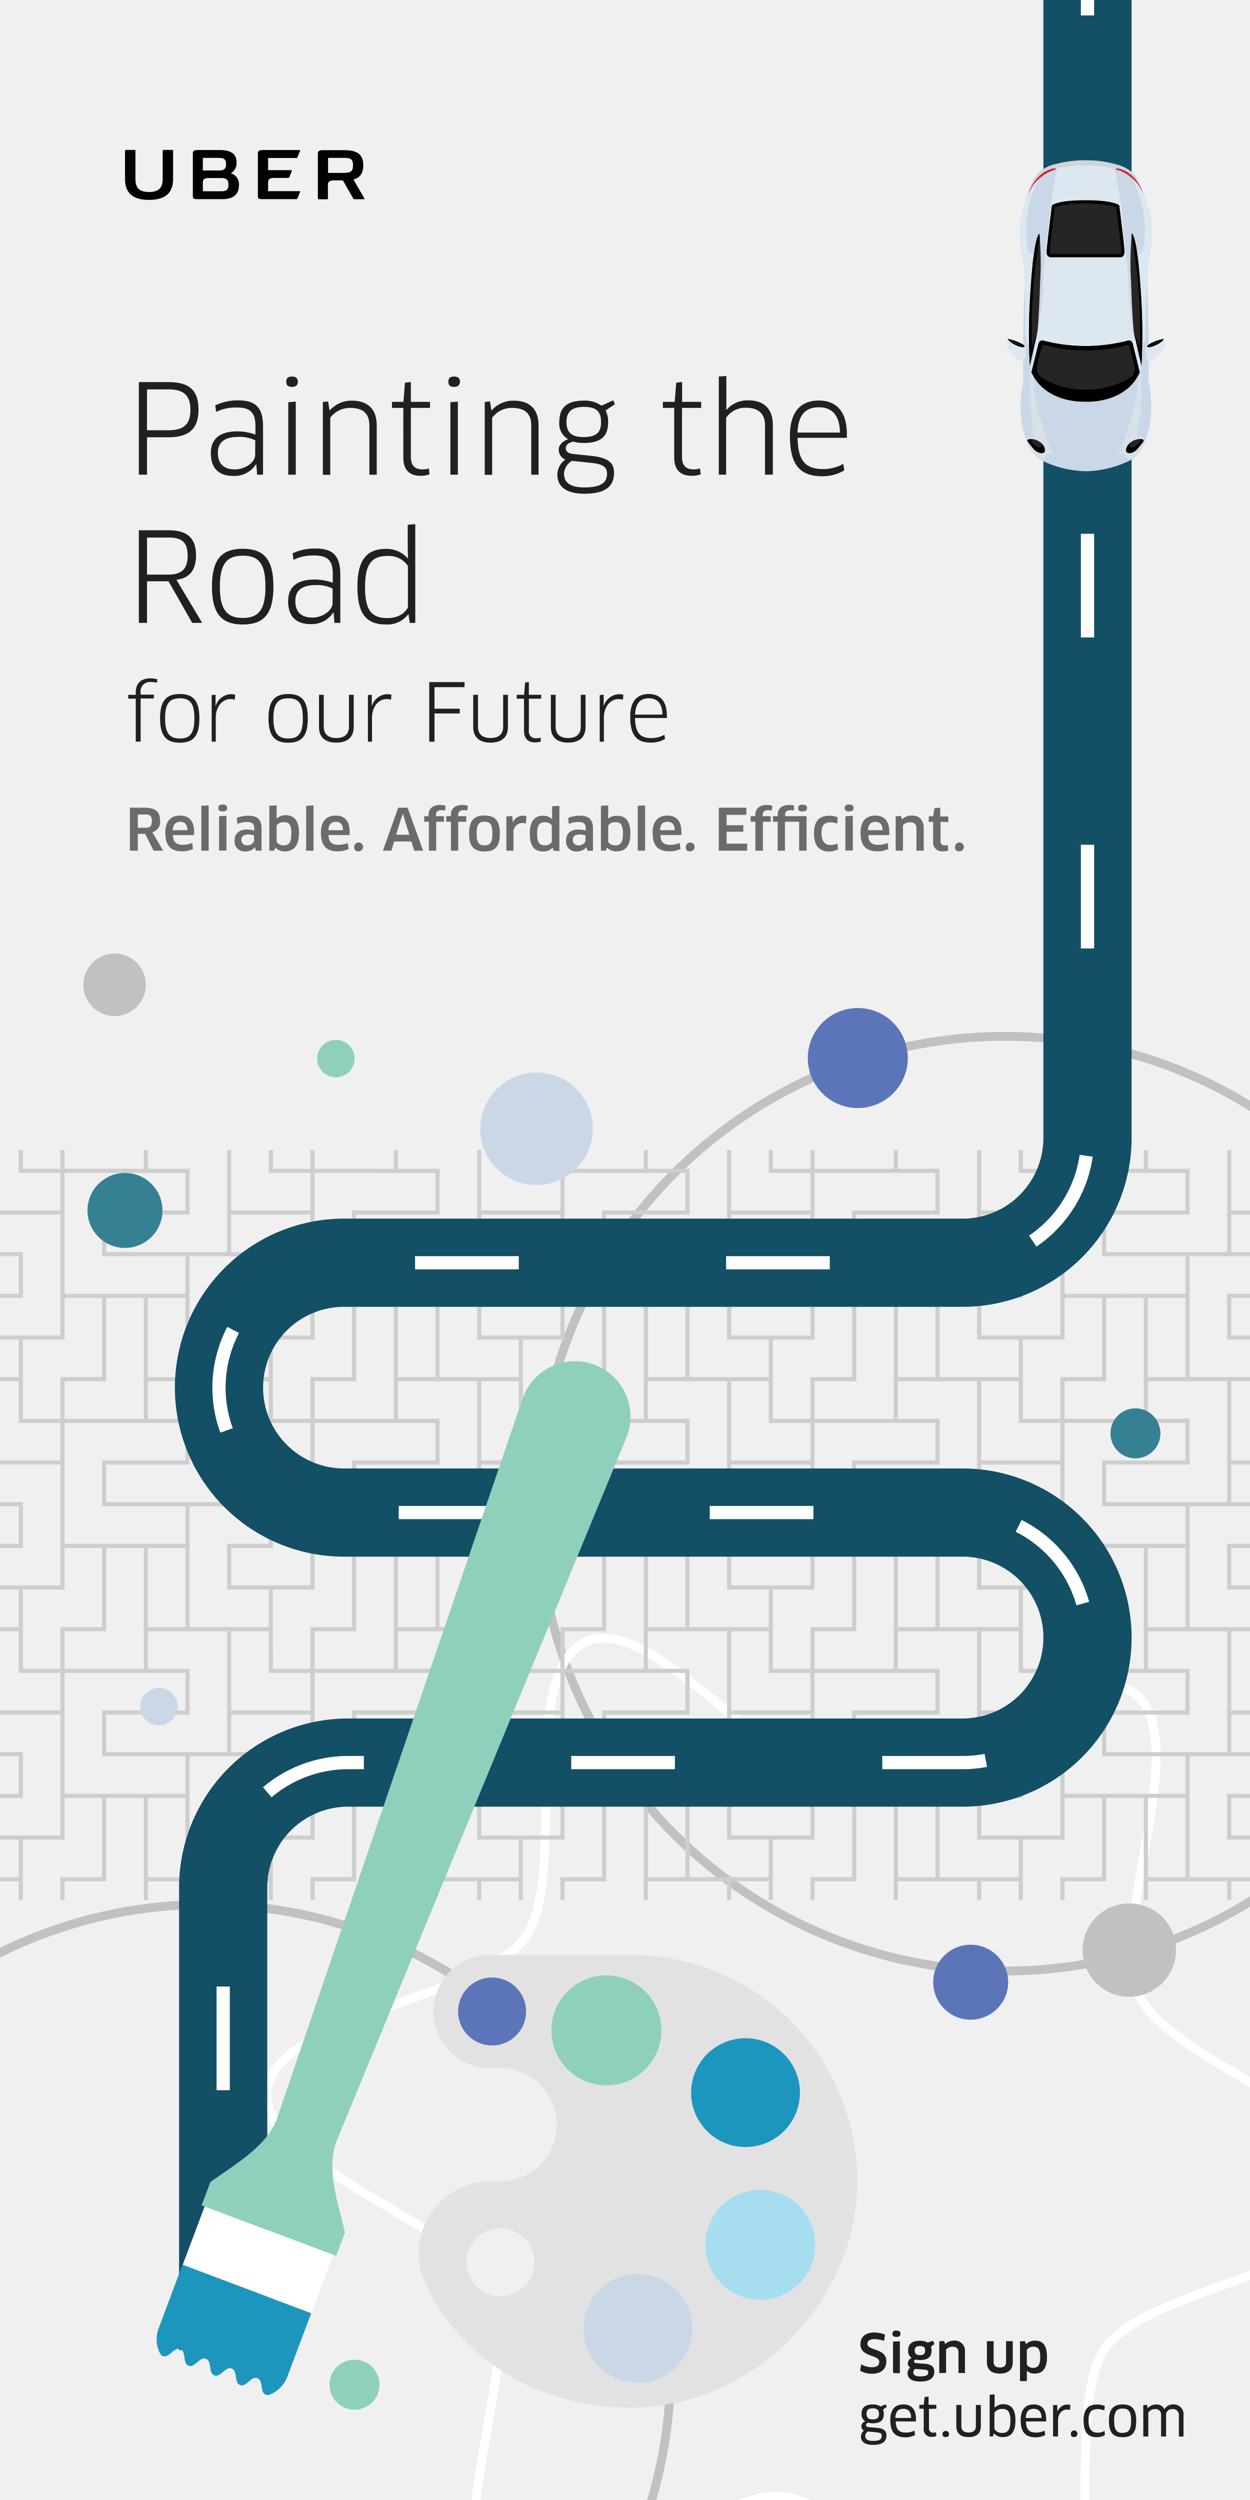 <?xml version="1.0" encoding="utf-8"?>
<svg xmlns="http://www.w3.org/2000/svg" viewBox="0 0 283.46 566.93">
  <rect x="0" y="0" width="283.46" height="566.93" fill="#333333" stroke="none"/>
  <defs>
    <style>.cls-19,.cls-4{fill:none}.cls-3{fill:#f1f0f0}.cls-4{stroke:#c1c1c1}.cls-19,.cls-4{stroke-miterlimit:10}.cls-4{stroke-width:2px}.cls-19{stroke:#fff}.cls-6{fill:#cfcece}.cls-7{fill:#c1c1c1}.cls-8{fill:#5c75b9}.cls-9{fill:#358193}.cls-10{fill:#cad7e6}.cls-11{fill:#8ed0bc}.cls-12{fill:#e2e2e2}.cls-14{fill:#1d96be}.cls-15{fill:#231f20}.cls-17{fill:#020202}.cls-19{stroke-width:3px}.cls-23{fill:#d8e1ea}.cls-24{fill:#dce7ef}.cls-25{fill:#010101}.cls-26{fill:#252525}.cls-27{fill:#f6f7f8}</style>
    <clipPath id="clip-path">
      <path d="M-8.51-8.5h300.47v583.94H-8.51z" fill="none"/>
    </clipPath>
  </defs>
  <g clip-path="url(#clip-path)" data-name="Design 1" id="Design_1">
    <path class="cls-3" d="M-8.51-8.5h300.47v583.94H-8.51z"/>
    <ellipse class="cls-4" cx="46.77" cy="537.16" rx="105.3" ry="105.3"/>
    <circle class="cls-4" cx="227.84" cy="340.99" r="105.98"/>
    <path d="M132.73 372.37c15.51-7.13 42.65 31.65 59.64 33.23s50.82-31.53 64.75-21.67-6.09 52.76 1 68.27 52.72 28.24 51.14 45.24-48.73 21.1-58.6 35 1.9 59.77-13.61 66.9-42.64-31.65-59.64-33.23-50.81 31.53-64.74 21.67 6.09-52.76-1-68.27S59 491.3 60.53 474.3s48.73-21.1 58.6-35-1.9-59.8 13.6-66.93z" fill="none" stroke="#fff" stroke-miterlimit="10" stroke-width="2"/>
    <path class="cls-6" d="M28.34 398.27h-5.19v-10.4h5.19v.95h-4.25v8.5h4.25v.95zm-14.17 8.5h14.17v.94H14.17zm-18.9-18.9h18.9v.94h-18.9zm8.98 28.82h.94v14.17h-.94z"/>
    <path class="cls-6" d="M14.64 417.17H-5.2v-10.4h9.45v-8.5h-32.6v-.95H5.2v10.4h-9.45v8.5H13.7v-42.05h.94v43zm0 13.7h-.94v-5.2h9.45v-18.43h.94v19.37h-9.45v4.26zm-9.92-4.26H-24.1v-19.37h.95v18.43H4.72v.94z"/>
    <path class="cls-6" d="M28.34 379.37H4.25v-5.2h.95v4.26h23.14v.94zm23.15 46.77h.94v4.72h-.94zm33.55-27.87h-5.2v-10.4h5.2v.95h-4.26v8.5h4.26v.95zm-14.18 8.5h14.17v.94H70.86zm-18.89-18.9h18.9v.94h-18.9zm-9.93 9.93h.94v28.35h-.94zm18.9 18.89h.94v14.17h-.94z"/>
    <path class="cls-6" d="M71.34 417.17H51.49v-10.4h9.45v-8.5h-32.6v-.95h33.55v10.4h-9.45v8.5h17.95v-42.05h.95v43z"/>
    <path class="cls-6" d="M51.49 374.17h.94v23.62h-.94zm-18.89 0h.94v4.72h-.94zm0 51.97h.94v4.72h-.94zm-4.26-19.37h14.17v.94H28.34z"/>
    <path class="cls-6" d="M42.99 388.82H28.34v-.95h13.71v-8.5H28.34v-.94h14.65v10.39zm28.35 42.05h-.95v-5.2h9.45v-18.43h.94v19.37h-9.44v4.26zm-9.93-4.26H32.6v-19.37h.94v18.43h27.87v.94zm23.63-47.24h-24.1v-5.2h.95v4.26h23.15v.94zm23.15 46.77h.94v4.72h-.94zm33.54-27.87h-5.2v-10.4h5.2v.95h-4.25v8.5h4.25v.95zm-14.17 8.5h14.17v.94h-14.17zm-18.9-18.9h18.9v.94h-18.9zm-9.92 9.93h.94v28.35h-.94zm18.9 18.89h.94v14.17h-.94z"/>
    <path class="cls-6" d="M128.03 417.17h-19.84v-10.4h9.45v-8.5h-32.6v-.95h33.54v10.4h-9.45v8.5h17.95v-42.05h.95v43z"/>
    <path class="cls-6" d="M108.19 374.17h.94v23.62h-.94zm-18.9 0h.94v4.72h-.94zm0 51.97h.94v4.72h-.94zm-4.25-19.37h14.17v.94H85.04z"/>
    <path class="cls-6" d="M99.68 388.82H85.04v-.95h13.7v-8.5h-13.7v-.94h14.64v10.39zm28.35 42.05h-.95v-5.2h9.45v-18.43h.95v19.37h-9.45v4.26zm-9.92-4.26H89.29v-19.37h.94v18.43h27.88v.94zm23.62-47.24h-24.09v-5.2h.94v4.26h23.15v.94zm23.15 46.77h.94v4.72h-.94zm33.54-27.87h-5.19v-10.4h5.19v.95h-4.25v8.5h4.25v.95zm-14.17 8.5h14.17v.94h-14.17zm-18.9-18.9h18.9v.94h-18.9zm-9.92 9.93h.94v28.35h-.94zm18.9 18.89h.94v14.17h-.94z"/>
    <path class="cls-6" d="M184.72 417.17h-19.84v-10.4h9.45v-8.5h-32.6v-.95h33.54v10.4h-9.45v8.5h17.96v-42.05h.94v43z"/>
    <path class="cls-6" d="M164.88 374.17h.94v23.62h-.94zm-18.9 0h.94v4.72h-.94zm0 51.97h.94v4.72h-.94zm-4.25-19.37h14.17v.94h-14.17z"/>
    <path class="cls-6" d="M156.38 388.82h-14.65v-.95h13.7v-8.5h-13.7v-.94h14.65v10.39zm28.34 42.05h-.94v-5.2h9.45v-18.43h.94v19.37h-9.45v4.26zm-9.92-4.26h-28.82v-19.37h.95v18.43h27.87v.94zm23.62-47.24h-24.09v-5.2h.94v4.26h23.15v.94zm23.15 46.77h.94v4.72h-.94zm33.55-27.87h-5.2v-10.4h5.2v.95h-4.26v8.5h4.26v.95zm-14.18 8.5h14.17v.94h-14.17zm-18.9-18.9h18.9v.94h-18.9zm-9.92 9.93h.94v28.35h-.94zm18.9 18.89h.94v14.17h-.94z"/>
    <path class="cls-6" d="M241.41 417.17h-19.84v-10.4h9.45v-8.5h-32.6v-.95h33.55v10.4h-9.45v8.5h17.95v-42.05h.94v43z"/>
    <path class="cls-6" d="M221.57 374.17h.94v23.62h-.94zm-18.9 0h.94v4.72h-.94zm0 51.97h.94v4.72h-.94zm-4.25-19.37h14.17v.94h-14.17z"/>
    <path class="cls-6" d="M213.07 388.82h-14.65v-.95h13.7v-8.5h-13.7v-.94h14.65v10.39zm28.34 42.05h-.94v-5.2h9.45v-18.43h.94v19.37h-9.45v4.26zm-9.92-4.26h-28.81v-19.37h.94v18.43h27.87v.94zm23.63-47.24h-24.1v-5.2h.95v4.26h23.15v.94zm23.15 46.77h.94v4.72h-.94zm.47-38.27h18.9v.94h-18.9zm-9.92 9.93h.94v28.35h-.94z"/>
    <path class="cls-6" d="M298.11 417.17h-19.85v-10.4h9.45v-8.5h-32.59v-.95h33.54v10.4h-9.45v8.5h17.95v-42.05h.95v43z"/>
    <path class="cls-6" d="M278.27 374.17h.94v23.62h-.94zm-18.9 0h.94v4.72h-.94zm0 51.97h.94v4.72h-.94zm-4.25-19.37h14.17v.94h-14.17z"/>
    <path class="cls-6" d="M269.76 388.82h-14.64v-.95h13.7v-8.5h-13.7v-.94h14.64v10.39zm18.43 37.79h-28.82v-19.37h.94v18.43h27.88v.94zM28.34 341.58h-5.19v-10.4h5.19v.95h-4.25v8.5h4.25v.95zm-14.17 8.5h14.17v.94H14.17zm-18.9-18.9h18.9v.94h-18.9zM4.25 360h.94v14.17h-.94z"/>
    <path class="cls-6" d="M14.64 360.47H-5.2v-10.39h9.45v-8.5h-32.6v-.95H5.2v10.39h-9.45v8.51H13.7v-42.05h.94v42.99zm0 13.7h-.94v-5.19h9.45v-18.43h.94v19.37h-9.45v4.25zm-9.92-4.25H-24.1v-19.37h.95v18.43H4.72v.94z"/>
    <path class="cls-6" d="M28.34 322.68H4.25v-5.2h.95v4.25h23.14v.95zm23.15 46.77h.94v4.72h-.94zm33.55-27.87h-5.2v-10.4h5.2v.95h-4.26v8.5h4.26v.95zm-14.18 8.5h14.17v.94H70.86zm-18.89-18.9h18.9v.94h-18.9zm-9.93 9.92h.94v28.35h-.94zm18.9 18.9h.94v14.17h-.94z"/>
    <path class="cls-6" d="M71.34 360.47H51.49v-10.39h9.45v-8.5h-32.6v-.95h33.55v10.39h-9.45v8.51h17.95v-42.05h.95v42.99z"/>
    <path class="cls-6" d="M51.49 317.48h.94v23.62h-.94zm-18.89 0h.94v4.72h-.94zm0 51.97h.94v4.72h-.94zm-4.26-19.37h14.17v.94H28.34z"/>
    <path class="cls-6" d="M42.99 332.13H28.34v-.95h13.71v-8.5H28.34v-.95h14.65v10.4zm28.35 42.04h-.95v-5.19h9.45v-18.43h.94v19.37h-9.44v4.25zm-9.93-4.25H32.6v-19.37h.94v18.43h27.87v.94zm23.63-47.24h-24.1v-5.2h.95v4.25h23.15v.95zm23.15 46.77h.94v4.72h-.94zm33.54-27.87h-5.2v-10.4h5.2v.95h-4.25v8.5h4.25v.95zm-14.17 8.5h14.17v.94h-14.17zm-18.9-18.9h18.9v.94h-18.9zm-9.92 9.92h.94v28.35h-.94zm18.9 18.9h.94v14.17h-.94z"/>
    <path class="cls-6" d="M128.03 360.47h-19.84v-10.39h9.45v-8.5h-32.6v-.95h33.54v10.39h-9.45v8.51h17.95v-42.05h.95v42.99z"/>
    <path class="cls-6" d="M108.19 317.48h.94v23.62h-.94zm-18.9 0h.94v4.72h-.94zm0 51.97h.94v4.72h-.94zm-4.25-19.37h14.17v.94H85.04z"/>
    <path class="cls-6" d="M99.68 332.13H85.04v-.95h13.7v-8.5h-13.7v-.95h14.64v10.4zm28.35 42.04h-.95v-5.19h9.45v-18.43h.95v19.37h-9.45v4.25zm-9.92-4.25H89.29v-19.37h.94v18.43h27.88v.94zm23.62-47.24h-24.09v-5.2h.94v4.25h23.15v.95zm23.15 46.77h.94v4.72h-.94zm33.54-27.87h-5.19v-10.4h5.19v.95h-4.25v8.5h4.25v.95zm-14.17 8.5h14.17v.94h-14.17zm-18.9-18.9h18.9v.94h-18.9zm-9.92 9.92h.94v28.35h-.94zm18.9 18.9h.94v14.17h-.94z"/>
    <path class="cls-6" d="M184.72 360.47h-19.84v-10.39h9.45v-8.5h-32.6v-.95h33.54v10.39h-9.45v8.51h17.96v-42.05h.94v42.99z"/>
    <path class="cls-6" d="M164.88 317.48h.94v23.62h-.94zm-18.9 0h.94v4.72h-.94zm0 51.97h.94v4.72h-.94zm-4.25-19.37h14.17v.94h-14.17z"/>
    <path class="cls-6" d="M156.38 332.13h-14.65v-.95h13.7v-8.5h-13.7v-.95h14.65v10.4zm28.34 42.04h-.94v-5.19h9.45v-18.43h.94v19.37h-9.45v4.25zm-9.92-4.25h-28.82v-19.37h.95v18.43h27.87v.94zm23.62-47.24h-24.09v-5.2h.94v4.25h23.15v.95zm23.15 46.77h.94v4.72h-.94zm33.55-27.87h-5.2v-10.4h5.2v.95h-4.26v8.5h4.26v.95zm-14.18 8.5h14.17v.94h-14.17zm-18.9-18.9h18.9v.94h-18.9zm-9.92 9.92h.94v28.35h-.94zm18.9 18.9h.94v14.17h-.94z"/>
    <path class="cls-6" d="M241.41 360.47h-19.84v-10.39h9.45v-8.5h-32.6v-.95h33.55v10.39h-9.45v8.51h17.95v-42.05h.94v42.99z"/>
    <path class="cls-6" d="M221.57 317.48h.94v23.62h-.94zm-18.9 0h.94v4.72h-.94zm0 51.97h.94v4.72h-.94zm-4.25-19.37h14.17v.94h-14.17z"/>
    <path class="cls-6" d="M213.07 332.13h-14.65v-.95h13.7v-8.5h-13.7v-.95h14.65v10.4zm28.34 42.04h-.94v-5.19h9.45v-18.43h.94v19.37h-9.45v4.25zm-9.92-4.25h-28.81v-19.37h.94v18.43h27.87v.94zm23.63-47.24h-24.1v-5.2h.95v4.25h23.15v.95zm23.15 46.77h.94v4.72h-.94zm.47-38.27h18.9v.94h-18.9zm-9.92 9.92h.94v28.35h-.94z"/>
    <path class="cls-6" d="M298.11 360.47h-19.85v-10.39h9.45v-8.5h-32.59v-.95h33.54v10.39h-9.45v8.51h17.95v-42.05h.95v42.99z"/>
    <path class="cls-6" d="M278.27 317.48h.94v23.62h-.94zm-18.9 0h.94v4.72h-.94zm0 51.97h.94v4.72h-.94zm-4.25-19.37h14.17v.94h-14.17z"/>
    <path class="cls-6" d="M269.76 332.13h-14.64v-.95h13.7v-8.5h-13.7v-.95h14.64v10.4zm18.43 37.79h-28.82v-19.37h.94v18.43h27.88v.94zM28.34 284.88h-5.19v-10.39h5.19v.94h-4.25v8.51h4.25v.94zm-14.17 8.51h14.17v.94H14.17zm-18.9-18.9h18.9v.94h-18.9zm8.98 28.82h.94v14.17h-.94z"/>
    <path class="cls-6" d="M14.64 303.78H-5.2v-10.39h9.45v-8.51h-32.6v-.94H5.2v10.39h-9.45v8.5H13.7v-42.04h.94v42.99zm0 13.7h-.94v-5.2h9.45v-18.42h.94v19.37h-9.45v4.25zm-9.92-4.25H-24.1v-19.37h.95v18.42H4.72v.95z"/>
    <path class="cls-6" d="M28.34 265.98H4.25v-5.19h.95v4.25h23.14v.94zm23.15 46.78h.94v4.72h-.94zm33.55-27.88h-5.2v-10.39h5.2v.94h-4.26v8.51h4.26v.94zm-14.18 8.51h14.17v.94H70.86zm-18.89-18.9h18.9v.94h-18.9zm-9.93 9.92h.94v28.35h-.94zm18.9 18.9h.94v14.17h-.94z"/>
    <path class="cls-6" d="M71.34 303.78H51.49v-10.39h9.45v-8.51h-32.6v-.94h33.55v10.39h-9.45v8.5h17.95v-42.04h.95v42.99z"/>
    <path class="cls-6" d="M51.49 260.79h.94v23.62h-.94zm-18.89 0h.94v4.72h-.94zm0 51.97h.94v4.72h-.94zm-4.26-19.37h14.17v.94H28.34z"/>
    <path class="cls-6" d="M42.99 275.43H28.34v-.94h13.71v-8.51H28.34v-.94h14.65v10.39zm28.35 42.05h-.95v-5.2h9.45v-18.42h.94v19.37h-9.44v4.25zm-9.93-4.25H32.6v-19.37h.94v18.42h27.87v.95zm23.63-47.25h-24.1v-5.19h.95v4.25h23.15v.94zm23.15 46.78h.94v4.72h-.94zm33.54-27.88h-5.2v-10.39h5.2v.94h-4.25v8.51h4.25v.94zm-14.17 8.51h14.17v.94h-14.17zm-18.9-18.9h18.9v.94h-18.9zm-9.92 9.92h.94v28.35h-.94zm18.9 18.9h.94v14.17h-.94z"/>
    <path class="cls-6" d="M128.03 303.78h-19.84v-10.39h9.45v-8.51h-32.6v-.94h33.54v10.39h-9.45v8.5h17.95v-42.04h.95v42.99z"/>
    <path class="cls-6" d="M108.19 260.79h.94v23.62h-.94zm-18.9 0h.94v4.72h-.94zm0 51.97h.94v4.72h-.94zm-4.25-19.37h14.17v.94H85.04z"/>
    <path class="cls-6" d="M99.68 275.43H85.04v-.94h13.7v-8.51h-13.7v-.94h14.64v10.39zm28.35 42.05h-.95v-5.2h9.45v-18.42h.95v19.37h-9.45v4.25zm-9.92-4.25H89.29v-19.37h.94v18.42h27.88v.95zm23.62-47.25h-24.09v-5.19h.94v4.25h23.15v.94zm23.15 46.78h.94v4.72h-.94zm33.54-27.88h-5.19v-10.39h5.19v.94h-4.25v8.51h4.25v.94zm-14.17 8.51h14.17v.94h-14.17zm-18.9-18.9h18.9v.94h-18.9zm-9.92 9.92h.94v28.35h-.94zm18.9 18.9h.94v14.17h-.94z"/>
    <path class="cls-6" d="M184.72 303.78h-19.84v-10.39h9.45v-8.51h-32.6v-.94h33.54v10.39h-9.45v8.5h17.96v-42.04h.94v42.99z"/>
    <path class="cls-6" d="M164.88 260.79h.94v23.62h-.94zm-18.9 0h.94v4.72h-.94zm0 51.97h.94v4.72h-.94zm-4.25-19.37h14.17v.94h-14.17z"/>
    <path class="cls-6" d="M156.38 275.43h-14.65v-.94h13.7v-8.51h-13.7v-.94h14.65v10.39zm28.34 42.05h-.94v-5.2h9.45v-18.42h.94v19.37h-9.45v4.25zm-9.92-4.25h-28.82v-19.37h.95v18.42h27.87v.95zm23.62-47.25h-24.09v-5.19h.94v4.25h23.15v.94zm23.15 46.78h.94v4.72h-.94zm33.55-27.88h-5.2v-10.39h5.2v.94h-4.26v8.51h4.26v.94zm-14.18 8.51h14.17v.94h-14.17zm-18.9-18.9h18.9v.94h-18.9zm-9.92 9.92h.94v28.35h-.94zm18.9 18.9h.94v14.17h-.94z"/>
    <path class="cls-6" d="M241.41 303.78h-19.84v-10.39h9.45v-8.51h-32.6v-.94h33.55v10.39h-9.45v8.5h17.95v-42.04h.94v42.99z"/>
    <path class="cls-6" d="M221.57 260.79h.94v23.62h-.94zm-18.9 0h.94v4.72h-.94zm0 51.97h.94v4.72h-.94zm-4.25-19.37h14.17v.94h-14.17z"/>
    <path class="cls-6" d="M213.07 275.43h-14.65v-.94h13.7v-8.51h-13.7v-.94h14.65v10.39zm28.34 42.05h-.94v-5.2h9.45v-18.42h.94v19.37h-9.45v4.25zm-9.92-4.25h-28.81v-19.37h.94v18.42h27.87v.95zm23.63-47.25h-24.1v-5.19h.95v4.25h23.15v.94zm23.15 46.78h.94v4.72h-.94zm.47-38.27h18.9v.94h-18.9zm-9.92 9.92h.94v28.35h-.94z"/>
    <path class="cls-6" d="M298.11 303.78h-19.85v-10.39h9.45v-8.51h-32.59v-.94h33.54v10.39h-9.45v8.5h17.95v-42.04h.95v42.99z"/>
    <path class="cls-6" d="M278.27 260.79h.94v23.62h-.94zm-18.9 0h.94v4.72h-.94zm0 51.97h.94v4.72h-.94zm-4.25-19.37h14.17v.94h-14.17z"/>
    <path class="cls-6" d="M269.76 275.43h-14.64v-.94h13.7v-8.51h-13.7v-.94h14.64v10.39zm18.43 37.8h-28.82v-19.37h.94v18.42h27.88v.95z"/>
    <circle class="cls-7" cx="25.99" cy="223.33" r="7.09"/>
    <circle class="cls-8" cx="194.52" cy="239.93" r="11.34"/>
    <circle class="cls-9" cx="28.34" cy="274.49" r="8.5"/>
    <circle class="cls-9" cx="257.48" cy="325.04" r="5.67"/>
    <circle class="cls-8" cx="220.12" cy="449.5" r="8.5"/>
    <circle class="cls-10" cx="36.05" cy="387.01" r="4.25"/>
    <circle class="cls-10" cx="121.67" cy="255.97" r="12.76"/>
    <circle class="cls-7" cx="256.09" cy="442.22" r="10.59"/>
    <circle class="cls-11" cx="80.39" cy="540.77" r="5.67"/>
    <circle class="cls-11" cx="76.17" cy="240.05" r="4.25"/>
    <path class="cls-12" d="M111.11 443.31a12.83 12.83 0 0 0 0 25.66h32v-25.66z"/>
    <path class="cls-12" d="M143.07 443.31v51.32h-31.76a16.34 16.34 0 0 0-14.81 23.26c8.31 17.69 26.65 28.55 47.81 28.05 26.54-.63 49.44-23.53 50.07-50.07a51.32 51.32 0 0 0-51.31-52.56z"/>
    <path class="cls-12" d="M113.45 469a12.83 12.83 0 0 1 0 25.66h29.62V469z"/>
    <circle cx="172.42" cy="509.05" fill="#a6deef" r="12.47"/>
    <circle class="cls-11" cx="137.51" cy="460.42" r="12.47"/>
    <circle class="cls-8" cx="111.59" cy="456.14" r="7.7"/>
    <circle class="cls-14" cx="169.06" cy="474.54" r="12.34"/>
    <circle class="cls-10" cx="144.66" cy="527.99" r="12.34"/>
    <circle class="cls-3" cx="113.49" cy="513.02" r="7.7"/>
    <path class="cls-15" d="M197.77 538.29a5.52 5.52 0 0 1-2.71-.67l.23-1.48a4.86 4.86 0 0 0 2.47.67c1.11 0 1.63-.44 1.63-1.22 0-1.69-4.28-1-4.28-4 0-1.46.95-2.65 3.12-2.65a6.34 6.34 0 0 1 2.46.48l-.22 1.43a6.16 6.16 0 0 0-2.16-.41c-1.22 0-1.61.49-1.61 1.07 0 1.64 4.29.88 4.29 3.94.01 1.77-1.18 2.84-3.22 2.84zm5.52-8.35c-.61 0-.91-.18-.91-.71s.3-.73.91-.73.91.27.91.73-.28.71-.91.71zm-.78 8.18V531l1.55-.08v7.25zm5.14-3.06c-.24.1-.39.25-.39.43s.17.38.54.4l1.74.12c1.72.12 2.33.72 2.33 1.79 0 1.39-.9 2.26-3.2 2.26-2 0-2.87-.79-2.87-1.9a1.64 1.64 0 0 1 .62-1.25 1.18 1.18 0 0 1-.56-1 1.34 1.34 0 0 1 .9-1.2 1.86 1.86 0 0 1-.83-1.69c0-1.33.73-2.21 2.66-2.21a3.36 3.36 0 0 1 1.79.42l1.2-.43.33.75-.81.6a2.26 2.26 0 0 1 .15.87c0 1.38-.74 2.16-2.66 2.16a4.83 4.83 0 0 1-.94-.12zm-.11 2.14a1 1 0 0 0-.43.76c0 .6.44.93 1.52.93 1.49 0 1.86-.35 1.86-.86s-.23-.63-1.21-.7zm-.11-4.19c0 .84.47 1.06 1.14 1.06.94 0 1.21-.33 1.21-1.06s-.35-1-1.17-1-1.18.28-1.18.99zm9.92 5.11v-4.66c0-.92-.49-1.3-1.38-1.3a1.81 1.81 0 0 0-1.43.66v5.3H213v-7.18l1.09-.09.24.7a3 3 0 0 1 2-.78 2.35 2.35 0 0 1 2.49 2.67v4.68zm12.31-2.47c0 1.69-.95 2.6-2.93 2.6s-2.93-.94-2.93-2.6v-4.75h1.52v4.71c0 .83.46 1.26 1.42 1.26s1.4-.42 1.4-1.26v-4.71h1.52zm5 2.6a2.37 2.37 0 0 1-1.8-.67v2.37h-1.56v-9l1.08-.07.3.68a2.92 2.92 0 0 1 2-.78c1.77 0 2.74 1 2.74 3.72.04 2.6-1.05 3.75-2.76 3.75zm-.34-6.09a1.71 1.71 0 0 0-1.47.71v3.34a1.59 1.59 0 0 0 1.42.74c1 0 1.62-.46 1.62-2.46 0-1.84-.51-2.33-1.57-2.33zm-37.41 17.23c-.35.1-.54.29-.54.53s.19.44.62.48l1.74.14c1.73.15 2.29.72 2.29 1.73 0 1.31-.81 2.15-3.05 2.15-1.93 0-2.74-.77-2.74-1.89a1.72 1.72 0 0 1 .69-1.34 1.14 1.14 0 0 1-.6-1 1.27 1.27 0 0 1 .9-1.11 1.82 1.82 0 0 1-.85-1.69c0-1.32.71-2.14 2.53-2.14a3.14 3.14 0 0 1 1.77.45l1.17-.47.25.57-.86.61a2.34 2.34 0 0 1 .19 1c0 1.35-.66 2.11-2.52 2.11a3.67 3.67 0 0 1-.99-.13zm-.11 2a1.26 1.26 0 0 0-.59 1c0 .72.51 1.13 1.74 1.13 1.62 0 2-.45 2-1.09s-.27-.77-1.44-.88zm-.3-4c0 1 .59 1.25 1.39 1.25 1.1 0 1.44-.41 1.44-1.25s-.42-1.26-1.42-1.26-1.41.43-1.41 1.28zm5.39 1.37c0-2.25 1-3.51 3-3.51 1.7 0 2.82 1 2.82 3.3a4.68 4.68 0 0 1 0 .55h-4.58c.06 1.89.76 2.53 2.29 2.53a4.3 4.3 0 0 0 1.95-.45l.13 1a4.68 4.68 0 0 1-2.21.53c-2.43-.04-3.4-1.28-3.4-3.95zm4.72-.44c0-1.51-.73-2.08-1.76-2.08-1.21 0-1.75.67-1.82 2.08zm4.05-2.06v4.39a.92.92 0 0 0 1 1 1.76 1.76 0 0 0 .6-.09l.07.86a2.43 2.43 0 0 1-1 .18 1.71 1.71 0 0 1-1.86-1.95v-4.43h-1v-.89h1l.21-1.77.89-.1v1.87h1.76v.89zm3.8 6.39c-.51 0-.74-.2-.74-.74a.75.75 0 0 1 1.49 0 .66.66 0 0 1-.75.74zm7.96-2.48c0 1.58-.9 2.48-2.78 2.48s-2.78-.91-2.78-2.48v-4.8H218v4.78c0 1 .55 1.46 1.66 1.46s1.64-.49 1.64-1.46v-4.78h1.13zm5 2.48a2.59 2.59 0 0 1-2.07-.88l-.18.74h-.75v-9.47l1.12-.08V546a2.74 2.74 0 0 1 2-.8c1.67 0 2.73 1 2.73 3.68s-1.04 3.77-2.85 3.77zm-.17-6.38a2.07 2.07 0 0 0-1.75.85v3.71a2 2 0 0 0 1.77.88c1.11 0 1.86-.54 1.86-2.76s-.7-2.68-1.88-2.68zm4.21 2.49c0-2.25 1-3.51 2.95-3.51 1.7 0 2.82 1 2.82 3.3v.55h-4.58c.06 1.89.76 2.53 2.29 2.53a4.23 4.23 0 0 0 1.94-.45l.14 1a4.68 4.68 0 0 1-2.21.53c-2.38-.04-3.35-1.28-3.35-3.95zm4.72-.44c0-1.51-.73-2.08-1.76-2.08-1.21 0-1.75.67-1.82 2.08zm2.62 4.2v-7.1l.91-.06.1 1.54a2.4 2.4 0 0 1 2.2-1.63 2.43 2.43 0 0 1 .7.09l-.07 1.15a2.26 2.26 0 0 0-.71-.09c-1.11 0-2 .94-2 2.48v3.62zm4.78.13c-.52 0-.75-.2-.75-.74a.75.75 0 1 1 .75.74zm6.85-6.02a3.63 3.63 0 0 0-1.46-.32c-1.54 0-2.12.74-2.12 2.59 0 2 .73 2.76 2.1 2.76a3 3 0 0 0 1.52-.41l.09.94a3.45 3.45 0 0 1-1.85.49c-2 0-3-1.15-3-3.78 0-2.41.93-3.63 3.07-3.63a4.7 4.7 0 0 1 1.75.34zm4.16 6.05c-2.16 0-3.12-1.06-3.12-3.71s1-3.72 3.12-3.72 3.07 1.07 3.07 3.72-.92 3.71-3.07 3.71zm0-1c1.38 0 1.91-.71 1.91-2.75s-.53-2.75-1.91-2.75-1.94.7-1.94 2.75.54 2.79 1.94 2.79zm12.74.84v-4.75a1.31 1.31 0 0 0-1.49-1.46 1.29 1.29 0 0 0-1.41 1.34v4.87h-1.13v-4.87a1.24 1.24 0 0 0-1.4-1.35 1.8 1.8 0 0 0-1.5.8v5.42h-1.14v-7.12l.82-.06.2.77a2.38 2.38 0 0 1 1.84-.84 1.89 1.89 0 0 1 1.93 1.09 2.16 2.16 0 0 1 2-1.11 2.21 2.21 0 0 1 2.33 2.51v4.76z"/>
    <path d="M34.54 188.72l2.46 4.19h-2.16l-1.92-3.83h-1.67v3.83h-1.79v-9.75h3.45c2.28 0 3.39.92 3.39 2.92a2.4 2.4 0 0 1-1.76 2.64zm-1.62-4h-1.67v3h1.62c1.1 0 1.57-.36 1.57-1.53s-.44-1.5-1.52-1.5zm4.57 4.13c0-2.48 1.1-3.9 3.36-3.9 1.92 0 3.16 1.13 3.16 3.63v.79h-4.8c.08 1.64.77 2.21 2.26 2.21a5.26 5.26 0 0 0 2.11-.42l.19 1.36a5.62 5.62 0 0 1-2.49.53c-2.64 0-3.79-1.39-3.79-4.2zm5-.59c0-1.38-.65-1.9-1.63-1.9s-1.61.57-1.69 1.9zm3.17 4.65v-10.18l1.66-.09v10.27zm4.86-8.91c-.66 0-1-.19-1-.76s.33-.8 1-.8 1 .29 1 .8-.32.76-1 .76zm-.84 8.87v-7.77l1.67-.1v7.87zm8.16-.79a2.72 2.72 0 0 1-2.21 1 2.25 2.25 0 0 1-2.42-2.55c0-1.47 1-2.42 2.81-2.42a5.58 5.58 0 0 1 1.63.25v-.58c0-1-.47-1.37-1.64-1.37a5 5 0 0 0-2.17.44l-.15-1.36a6.41 6.41 0 0 1 2.62-.51c2.18 0 3 .94 3 3v4.93H58zm-.23-2.62a3.56 3.56 0 0 0-1.33-.22c-1.07 0-1.55.43-1.55 1.23s.55 1.23 1.32 1.23 1.56-.52 1.56-1.09zm7 3.61a3 3 0 0 1-2.18-.87l-.24.71h-1.11v-10.18l1.65-.09v3a2.93 2.93 0 0 1 2.07-.78c1.8 0 3 1.12 3 4s-1.21 4.21-3.19 4.21zm-.27-6.63a1.9 1.9 0 0 0-1.61.76v3.71a1.84 1.84 0 0 0 1.62.79c1.06 0 1.72-.49 1.72-2.69s-.63-2.57-1.73-2.57zm5.09 6.47v-10.18l1.67-.09v10.27zm3.35-4.06c0-2.48 1.09-3.9 3.35-3.9 1.92 0 3.16 1.13 3.16 3.63a6.74 6.74 0 0 1 0 .79h-4.8c.08 1.64.77 2.21 2.26 2.21a5.26 5.26 0 0 0 2.11-.42l.2 1.36a5.7 5.7 0 0 1-2.5.53c-2.64 0-3.78-1.39-3.78-4.2zm5-.59c0-1.38-.65-1.9-1.63-1.9s-1.61.57-1.69 1.9zm3.55 4.79c-.7 0-1-.27-1-1a1 1 0 1 1 1 1zm11.96-2.23h-3.9l-.65 2.09h-1.91l3.47-9.75h2.14l3.5 9.75h-2zM91 185.49l-1.18 3.81h3l-1.17-3.81-.27-1zm6.25 7.42v-6.57h-1.06v-1.26h1v-.33c0-1.24.79-2.21 2.64-2.21a4 4 0 0 1 1.21.18l-.1 1.09a3.91 3.91 0 0 0-.8-.09c-.92 0-1.28.4-1.28 1.06v.3h1.82v1.26h-1.77v6.57zm5.01 0v-6.57h-1.07v-1.26h1.06v-.33c0-1.24.79-2.21 2.64-2.21a3.93 3.93 0 0 1 1.2.18l-.1 1.09a3.81 3.81 0 0 0-.79-.09c-.92 0-1.29.4-1.29 1.06v.3h1.82v1.26h-1.82v6.57zm7.62.18c-2.42 0-3.51-1.17-3.51-4.07s1.09-4.08 3.51-4.08 3.47 1.2 3.47 4.08-1.04 4.07-3.47 4.07zm0-1.39c1.28 0 1.77-.62 1.77-2.68s-.49-2.68-1.77-2.68-1.8.63-1.8 2.68.51 2.68 1.8 2.68zm4.95 1.21v-7.77l1.33-.08.14 1.47a2.44 2.44 0 0 1 2.25-1.56 3.11 3.11 0 0 1 .82.1l-.11 1.68a2.71 2.71 0 0 0-.82-.13 2.08 2.08 0 0 0-2 2.35v3.94zm10.67 0l-.18-.74a2.65 2.65 0 0 1-2.18.91c-2.06 0-3-1.3-3-4.1 0-2.6 1-4 3-4a2.89 2.89 0 0 1 2.06.79v-2.94l1.65-.09v10.27zm-.36-5.73a1.85 1.85 0 0 0-1.57-.72c-1.29 0-1.76.68-1.76 2.58s.42 2.65 1.74 2.65a1.73 1.73 0 0 0 1.59-.78zm7.86 4.9a2.72 2.72 0 0 1-2.21 1 2.25 2.25 0 0 1-2.42-2.55c0-1.47 1-2.42 2.81-2.42a5.58 5.58 0 0 1 1.63.25v-.58c0-1-.47-1.37-1.64-1.37a5 5 0 0 0-2.17.44l-.15-1.36a6.41 6.41 0 0 1 2.62-.51c2.18 0 3 .94 3 3v4.93h-1.26zm-.23-2.62a3.56 3.56 0 0 0-1.33-.22c-1.07 0-1.55.43-1.55 1.23s.55 1.23 1.32 1.23 1.56-.52 1.56-1.09zm7.03 3.61a3 3 0 0 1-2.18-.87l-.24.71h-1.11v-10.18l1.65-.09v3A2.93 2.93 0 0 1 140 185c1.8 0 2.95 1.12 2.95 4s-1.17 4.07-3.15 4.07zm-.27-6.63a1.9 1.9 0 0 0-1.61.76v3.71a1.84 1.84 0 0 0 1.62.79c1.06 0 1.72-.49 1.72-2.69s-.63-2.57-1.73-2.57zm5.09 6.47v-10.18l1.67-.09v10.27zm3.38-4.06c0-2.48 1.09-3.9 3.35-3.9 1.92 0 3.16 1.13 3.16 3.63a6.74 6.74 0 0 1 0 .79h-4.76c.08 1.64.77 2.21 2.26 2.21a5.26 5.26 0 0 0 2.11-.42l.19 1.36a5.62 5.62 0 0 1-2.49.53c-2.71 0-3.82-1.39-3.82-4.2zm5-.59c0-1.38-.65-1.9-1.63-1.9-1.13 0-1.61.57-1.69 1.9zm3.52 4.79c-.7 0-1-.27-1-1a1 1 0 1 1 1 1zm12.91-1.74v1.6H163v-9.75h6.24v1.62h-4.47v2.36h3.79v1.47h-3.79v2.7zm1.87 1.6v-6.57h-1.07v-1.26h1.06v-.33c0-1.24.79-2.21 2.64-2.21a4 4 0 0 1 1.21.18l-.11 1.09a3.73 3.73 0 0 0-.79-.09c-.92 0-1.29.4-1.29 1.06v.3h1.82v1.26H173v6.57zm6.7 0h-1.65v-6.57h-1.07v-1.26h1.07v-.33c0-1.24.79-2.21 2.62-2.21a4 4 0 0 1 1.09.14v1.12a2.5 2.5 0 0 0-.7-.08c-1 0-1.32.4-1.32 1.06v.3h4.86v7.83h-1.68v-6.57H178zm4-8.88c-.67 0-1-.19-1-.77s.32-.78 1-.78 1 .26 1 .78-.32.74-1 .74zm7.86 2.74a3.78 3.78 0 0 0-1.44-.29c-1.57 0-2.12.7-2.12 2.5s.74 2.64 2.08 2.64a3.33 3.33 0 0 0 1.54-.36l.11 1.32a3.73 3.73 0 0 1-2 .5c-2.26 0-3.44-1.3-3.44-4.1 0-2.61 1-4 3.48-4a5.27 5.27 0 0 1 1.9.35zm2.7-2.77c-.67 0-1-.19-1-.76s.32-.8 1-.8 1 .29 1 .8-.33.76-1 .76zm-.85 8.87v-7.77l1.68-.1v7.87zm3.43-4.02c0-2.48 1.1-3.9 3.36-3.9 1.92 0 3.16 1.13 3.16 3.63v.79h-4.76c.08 1.64.77 2.21 2.26 2.21a5.3 5.3 0 0 0 2.11-.42l.19 1.36a5.62 5.62 0 0 1-2.49.53c-2.68 0-3.83-1.39-3.83-4.2zm5-.59c0-1.38-.65-1.9-1.63-1.9s-1.61.57-1.69 1.9zm7.68 4.65v-5.06c0-1-.54-1.4-1.5-1.4a2 2 0 0 0-1.56.71v5.75h-1.65v-7.79l1.18-.09.26.76a3.24 3.24 0 0 1 2.23-.85c1.65 0 2.69 1 2.69 2.9v5.07zm5.46-6.55v4.35c0 .69.36 1 1 1a2.35 2.35 0 0 0 .64-.09l.11 1.23a3.32 3.32 0 0 1-1.23.21 2 2 0 0 1-2.19-2.29v-4.39h-1v-1.28h1l.3-1.83 1.3-.13v2h1.83v1.28zm4.29 6.69c-.71 0-1-.27-1-1a1 1 0 1 1 1 1z" fill="#6b6b6b"/>
    <path class="cls-15" d="M30.79 168.19v-9.76h-1.71v-.87h1.71V157c0-1.89 1-3.17 3.39-3.17a5 5 0 0 1 1.49.22l-.09.77a5.22 5.22 0 0 0-1.26-.16 2.13 2.13 0 0 0-2.43 2.36v.5h3v.87h-3v9.76zm9.99.23c-3.09 0-4.48-1.55-4.48-5.53s1.41-5.51 4.48-5.51 4.43 1.57 4.43 5.51-1.31 5.53-4.43 5.53zm0-.95c2.38 0 3.3-1.26 3.3-4.58s-.92-4.54-3.3-4.54-3.34 1.25-3.34 4.54.95 4.58 3.34 4.58zm7.22.72v-10.57l.88-.08v2.65a3.76 3.76 0 0 1 3.45-2.77 3.54 3.54 0 0 1 1 .12l-.09 1.14a2.82 2.82 0 0 0-1-.15c-1.8 0-3.31 1.66-3.31 4.24v5.42zm17.37.23c-3.09 0-4.48-1.55-4.48-5.53s1.4-5.51 4.48-5.51 4.43 1.57 4.43 5.51-1.31 5.53-4.43 5.53zm0-.95c2.38 0 3.3-1.26 3.3-4.58s-.92-4.54-3.3-4.54S62 159.6 62 162.89s1 4.58 3.37 4.58zm14.84-2.63c0 2.23-1.28 3.56-3.95 3.56s-3.92-1.35-3.92-3.56v-7.28h1.08v7.24c0 1.66 1 2.56 2.84 2.56s2.87-.88 2.87-2.56v-7.24h1.08zm3.22 3.35v-10.57l.88-.08v2.65a3.76 3.76 0 0 1 3.45-2.77 3.63 3.63 0 0 1 1 .12l-.09 1.14a2.86 2.86 0 0 0-1-.15c-1.8 0-3.31 1.66-3.31 4.24v5.42zm15.1-12.36v4.88h5.72v1.08h-5.72v6.4h-1.19v-13.51h8v1.15zm16.65 9.01c0 2.23-1.28 3.56-3.94 3.56s-3.93-1.35-3.93-3.56v-7.28h1.08v7.24c0 1.66 1 2.56 2.85 2.56s2.86-.88 2.86-2.56v-7.24h1.08zm4.75-6.4v7.19a1.55 1.55 0 0 0 1.73 1.78 2.74 2.74 0 0 0 .9-.14l.09.86a3.55 3.55 0 0 1-1.28.22c-1.66 0-2.54-.87-2.54-2.69v-7.22h-1.66v-.88h1.68l.22-2.79.86-.11v2.9h2.79v.88zm12.85 6.4c0 2.23-1.27 3.56-3.94 3.56s-3.92-1.35-3.92-3.56v-7.28H126v7.24c0 1.66 1 2.56 2.84 2.56s2.86-.88 2.86-2.56v-7.24h1.08zm3.22 3.35v-10.57l.89-.08v2.65a3.78 3.78 0 0 1 3.46-2.77 3.63 3.63 0 0 1 1 .12l-.09 1.14a2.86 2.86 0 0 0-1-.15c-1.8 0-3.32 1.66-3.32 4.24v5.42zm6.91-5.68c0-3.33 1.43-5.13 4.24-5.13 2.39 0 4.07 1.46 4.07 4.9a4.56 4.56 0 0 1 0 .54H144c.06 3.4 1.19 4.56 3.73 4.56a6 6 0 0 0 2.93-.76l.15.95a6.2 6.2 0 0 1-3.19.83c-3.36 0-4.71-1.78-4.71-5.89zm7.3-.46c0-2.69-1.3-3.7-3.06-3.7-2.09 0-3 1.25-3.14 3.7zM38.18 99.16h-4.84v8.49h-1.85v-21h6.69c4.76 0 6.83 1.84 6.83 6.24-.01 4.23-2.01 6.27-6.83 6.27zm0-10.86h-4.84v9.27h4.84c3.28 0 5-1.12 5-4.68-.04-3.36-1.64-4.59-5-4.59zm19.94 17.02h-.09a5.81 5.81 0 0 1-5.15 2.61c-3 0-5.07-1.49-5.07-5.18 0-3.14 1.94-4.93 6-4.93a12.25 12.25 0 0 1 4.11.73v-2c0-3.13-1.31-4.14-4.22-4.14a10 10 0 0 0-4.68 1l-.2-1.49A12 12 0 0 1 54 90.79c4 0 5.65 1.65 5.65 5.94v10.92h-1.34zm-.23-5.46a7.88 7.88 0 0 0-3.89-.78c-3.19 0-4.59 1.31-4.59 3.61 0 2.8 1.68 3.75 3.89 3.75 2.41 0 4.56-1.68 4.56-3.27zm8.35-12.12c-.84 0-1.32-.28-1.32-1.18s.48-1.17 1.32-1.17 1.31.42 1.31 1.17-.47 1.18-1.31 1.18zm-.87 19.91V91.21l1.71-.14v16.58zm18.39 0V96.5c0-2.83-1.56-4-4.36-4a5.51 5.51 0 0 0-4.51 2.24v12.94h-1.68V91.15l1.2-.11.31 2h.08a6.54 6.54 0 0 1 5-2.18c3.5 0 5.63 1.82 5.63 5.62v11.18zm9.41-15.15v11.17c0 2 1 2.77 2.69 2.77a4.16 4.16 0 0 0 1.4-.22l.14 1.34a5.56 5.56 0 0 1-2 .34c-2.57 0-3.94-1.35-3.94-4.17V92.5h-2.57v-1.37h2.6l.34-4.34 1.34-.17v4.51h4.34v1.37zm9.83-4.76c-.84 0-1.32-.28-1.32-1.18s.48-1.17 1.32-1.17 1.31.42 1.31 1.17-.53 1.18-1.31 1.18zm-.87 19.91V91.21l1.7-.14v16.58zm18.34 0V96.5c0-2.83-1.56-4-4.36-4a5.51 5.51 0 0 0-4.51 2.24v12.94h-1.68V91.15l1.2-.11.31 2h.08a6.52 6.52 0 0 1 5-2.18c3.5 0 5.62 1.82 5.62 5.62v11.18zm9.53-7.51c-1.12.25-1.7.81-1.7 1.51s.5 1.18 1.87 1.32l3.81.39c4.06.42 5.26 1.65 5.26 3.84 0 2.91-1.68 4.76-6.69 4.76-4.34 0-6.16-1.74-6.16-4.37a4.33 4.33 0 0 1 1.82-3.39 2.34 2.34 0 0 1-1.51-2.21c0-1 .76-1.9 2.13-2.38a4.11 4.11 0 0 1-2-3.92c0-3.11 1.57-4.84 5.57-4.84a6.57 6.57 0 0 1 4 1.14l2.66-1.2.39.87-2.13 1.43a5.33 5.33 0 0 1 .59 2.57c0 3.11-1.4 4.79-5.55 4.79a8.37 8.37 0 0 1-2.36-.31zm-.3 4.37a3.59 3.59 0 0 0-1.8 2.88c0 2 1.35 3.14 4.6 3.14 4.08 0 5.15-1.26 5.15-3.11 0-1.43-.73-2.21-3.92-2.49zm-1.24-8.79c0 2.77 1.68 3.39 3.9 3.39 3 0 3.94-1.18 3.94-3.39 0-2.55-1.2-3.45-3.92-3.45s-3.93 1.15-3.93 3.45zm26.2-3.22v11.17c0 2 1 2.77 2.69 2.77a4.24 4.24 0 0 0 1.4-.22l.14 1.34a5.56 5.56 0 0 1-2 .34c-2.58 0-4-1.35-4-4.17V92.5h-2.57v-1.37H153l.34-4.34 1.34-.17v4.51H159v1.37zm18.82 15.15V96.47c0-2.54-1.37-4-4.32-4a5.21 5.21 0 0 0-4.5 2.27v12.91H163V85.39l1.71-.14v7.67h.06a6.24 6.24 0 0 1 4.92-2.13c3.64 0 5.57 2 5.57 5.65v11.18zm5.65-8.82c0-5.18 2.21-8 6.58-8 3.73 0 6.33 2.26 6.33 7.61v.84h-11.17c.08 5.29 1.85 7.09 5.79 7.09a9.2 9.2 0 0 0 4.57-1.18l.22 1.48a9.62 9.62 0 0 1-4.95 1.33c-5.27 0-7.37-2.79-7.37-9.17zm11.34-.73c-.05-4.17-2-5.74-4.76-5.74-3.25 0-4.7 1.93-4.87 5.74zM40 131.47l5.85 9.78h-2.26l-5.38-9.44h-4.87v9.44h-1.85v-21h6.8c4.23 0 6.16 1.84 6.16 5.68 0 3.42-1.56 5.21-4.45 5.54zm-1.68-9.57h-4.98v8.4h4.79c3 0 4.42-1.23 4.42-4.29s-1.32-4.11-4.26-4.11zm16.75 19.71c-4.82 0-7-2.41-7-8.6s2.19-8.56 7-8.56S62 126.88 62 133s-2.09 8.61-6.93 8.61zm0-1.48c3.69 0 5.12-2 5.12-7.12s-1.43-7-5.12-7-5.21 1.93-5.21 7 1.48 7.12 5.21 7.12zm20.58-1.21h-.09a5.83 5.83 0 0 1-5.15 2.61c-3 0-5.07-1.49-5.07-5.18 0-3.14 1.93-4.93 6-4.93a12.26 12.26 0 0 1 4.12.73v-2.05c0-3.13-1.31-4.14-4.23-4.14a10 10 0 0 0-4.67 1l-.2-1.49a11.94 11.94 0 0 1 5.15-1.09c4 0 5.66 1.65 5.66 5.94v10.92h-1.33zm-.23-5.46a7.88 7.88 0 0 0-3.86-.78c-3.2 0-4.59 1.31-4.59 3.61 0 2.8 1.68 3.75 3.89 3.75 2.4 0 4.56-1.68 4.56-3.27zm17.5 7.79l-.28-1.94h-.08a5.85 5.85 0 0 1-5.13 2.29c-4.59 0-6.38-2.69-6.38-8.59 0-5.69 1.9-8.54 6.41-8.54a6.39 6.39 0 0 1 5 2.15h.06l-.06-2.24V119l1.71-.14v22.4zm-.42-12.91a5.22 5.22 0 0 0-4.62-2.27c-3.7 0-5.1 2-5.1 7 0 5.1 1.29 7.09 5.07 7.09 2.77 0 4.12-1.38 4.65-2.41z"/>
    <g data-name="&lt;Group&gt;" id="_Group_">
      <path class="cls-17" d="M36.89 34.29v6.25c0 2.09-.92 3-3.09 3s-3.09-.86-3.09-3V34h-2.09a.24.24 0 0 0-.27.27v6.35c0 3.49 2.22 4.71 5.45 4.71s5.45-1.22 5.45-4.71V34h-2.09a.24.24 0 0 0-.27.29z" data-name="&lt;Path&gt;" id="_Path_"/>
      <path class="cls-17" d="M67.15 35.83a.3.3 0 0 0 .31-.18l.6-1.5c0-.09 0-.13-.09-.13h-8.4c-.79 0-1.09.24-1.09.77v9.71c0 .46.23.66.83.66h7.84a.3.3 0 0 0 .31-.18l.6-1.5c0-.09 0-.13-.09-.13H60.8v-2c0-.68.37-1 1.39-1h3.11a.3.3 0 0 0 .31-.18l.58-1.44c0-.09 0-.14-.09-.14h-5.3v-2.76z" data-name="&lt;Path&gt;" id="_Path_2"/>
      <path class="cls-17" d="M52.35 39.29a2.57 2.57 0 0 0 1.29-2.45c0-2.46-2-2.82-4.08-2.82h-4.75c-.79 0-1.08.24-1.08.77v9.71c0 .46.23.66.83.66h5.84c2.2 0 3.78-.86 3.78-3.08a2.61 2.61 0 0 0-1.83-2.79zM46 35.81h3.69c1.23 0 1.57.46 1.57 1.42s-.34 1.43-1.57 1.43H46zm4.12 7.56H46v-2c0-.69.38-1 1.39-1h2.73c1.31 0 1.68.5 1.68 1.52s-.33 1.48-1.64 1.48z" data-name="&lt;Compound Path&gt;" id="_Compound_Path_"/>
      <path class="cls-17" d="M82.64 45l-2.5-4.29c1.24-.32 2.24-1.14 2.24-3.23 0-2.7-1.67-3.43-4.44-3.43h-4.77c-.79 0-1.09.24-1.09.77v10.1a.25.25 0 0 0 .28.27h2v-3.28c0-.68.38-1 1.39-1h2L80.1 45a.32.32 0 0 0 .31.18h2.12a.12.12 0 0 0 .11-.18zm-4.36-5.79H74.4v-3.4h3.88c1.45 0 1.77.56 1.77 1.68s-.32 1.69-1.77 1.69z" data-name="&lt;Compound Path&gt;" id="_Compound_Path_2"/>
    </g>
    <path d="M246.61-8.5V258a28.34 28.34 0 0 1-28.34 28.35H78a28.34 28.34 0 0 0-28.34 28.35A28.34 28.34 0 0 0 78 343h140.27a28.34 28.34 0 0 1 28.34 28.35 28.35 28.35 0 0 1-28.34 28.35H79A28.34 28.34 0 0 0 50.61 428v104.91" fill="none" stroke="#134f65" stroke-miterlimit="10" stroke-width="20"/>
    <path class="cls-19" d="M246.61-8.5v12"/>
    <path d="M246.61 50.51V258a28.34 28.34 0 0 1-28.34 28.35H78a28.34 28.34 0 0 0-28.34 28.35A28.34 28.34 0 0 0 78 343h140.27a28.34 28.34 0 0 1 28.34 28.35 28.35 28.35 0 0 1-28.34 28.35H79A28.34 28.34 0 0 0 50.61 428v69.38" fill="none" stroke="#fff" stroke-dasharray="23.51 47.02" stroke-miterlimit="10" stroke-width="3"/>
    <path class="cls-19" d="M50.61 520.91v12"/>
    <path d="M247.3 39.8a7.84 7.84 0 0 1-1.13-.75 7.24 7.24 0 0 1-1.14.75l-12.5 5.91s1.07-4.19 2.53-6.08 5.86-3.29 11.09-3.29c5.22 0 9.63 1.41 11.09 3.29s2.53 6.08 2.53 6.08z" fill="#ced6da"/>
    <path class="cls-10" d="M239.81 37.49a6.15 6.15 0 0 1-.26 1l-1.75 3.6s-.39.68-.91 1.53l-4.36 2.06s1.07-4.19 2.53-6.08a8.58 8.58 0 0 1 4.34-2.41c.21.04.43.09.41.3zm17.47 2.14c1.46 1.89 2.53 6.08 2.53 6.08l-4.21-2c-.54-.88-.95-1.6-.95-1.6l-1.76-3.6a6.53 6.53 0 0 1-.25-1c0-.18.14-.25.32-.27a8.55 8.55 0 0 1 4.32 2.39z"/>
    <path d="M233.35 43.7s1.24-4.71 5.82-5.57l.43.35a24.66 24.66 0 0 1-1.6 2.27c-.16 0-4.65 2.95-4.65 2.95zm25.77 0s-1.24-4.71-5.82-5.57l-.43.35a24.66 24.66 0 0 0 1.63 2.27c.12 0 4.62 2.95 4.62 2.95z" fill="#de1e33"/>
    <path class="cls-10" d="M260.87 57.08a35.15 35.15 0 0 0-.71 8c.19 2.76.51 18 .26 21.19a27.67 27.67 0 0 1 .57 8c-.38 4-1.73 8.73-5 10.27a23.74 23.74 0 0 1-9.63 2.32h-.22a23.78 23.78 0 0 1-9.64-2.32c-3.27-1.54-4.62-6.23-5-10.27a27.88 27.88 0 0 1 .58-8c-.26-3.21.07-18.43.26-21.19a35.15 35.15 0 0 0-.71-8 32.89 32.89 0 0 1-.32-6.17 22.8 22.8 0 0 1 2.76-8.54 9.39 9.39 0 0 1 5.59-4l6.23 1.54-.64 22.16 1 19.55 1-19.55-.64-22.16 6.23-1.54a9.35 9.35 0 0 1 5.58 4 22.87 22.87 0 0 1 2.77 8.54 32.89 32.89 0 0 1-.32 6.17z"/>
    <path class="cls-23" d="M258.78 83.73s.29 11.07-1 15.6L255 102.8l-2.41.58-1.06-7.13 3.37-9.54 2.5-2.89zm-25.17 0s-.29 11.07 1 15.6l2.79 3.47 2.41.58 1.06-7.13-3.37-9.54-2.5-2.89z"/>
    <path class="cls-24" d="M235.7 53c-1.64 6.64-2.44 4-2.44 4s-2.24-7.07 2.16-16.27a8 8 0 0 0-1.37 1.69 22.8 22.8 0 0 0-2.76 8.54 32.89 32.89 0 0 0 .32 6.17 35.82 35.82 0 0 1 .71 8c.14 3 .26 6.52.16 9-.19 5.11 2.22 5.11 2.22 5.11l3.47-8.24zm20.96 0c1.64 6.64 2.4 4 2.4 4s2.27-7.2-2.29-16.53a8 8 0 0 1 1.65 1.95 22.87 22.87 0 0 1 2.77 8.54 32.89 32.89 0 0 1-.32 6.17c-.13.73-.26 1.52-.38 2.35l-.17.21s-.68 9.35-.49 14.45-2.21 5.11-2.21 5.11L254.15 71z"/>
    <path class="cls-10" d="M234.76 56l-.58 20.61 1.09-1.35 5.85-34-1.74-1.41a31.72 31.72 0 0 0-3.4 7.51M257.64 56l.58 20.61-1.11-1.28-5.82-34 1.71-1.46a31.72 31.72 0 0 1 3.4 7.51"/>
    <path class="cls-24" d="M255.79 62.15c.26 5.4.71 13.17 1.54 15.93s1.42 5.46 1.42 5.46-.2 1-.52 1.16-8.11-.62-12-1c-3.92.39-11.79 1.15-12 1s-.51-1.16-.51-1.16.57-2.7 1.41-5.46 1.28-10.53 1.54-15.93 1.61-15.6 1.61-15.6l1.35-8.16c2.31-1 6.61-.83 6.61-.83v.11-.11s4.31-.13 6.62.83l1.35 8.16"/>
    <path class="cls-24" d="M239.58 38.39c2.31-1 6.61-.83 6.61-.83v.11-.11s4.31-.13 6.62.83l1.15 7h-15.54zm19.17 45.15s-.2 1-.52 1.16-8.11-.62-12-1c-3.92.39-11.79 1.15-12 1s-.51-1.16-.51-1.16.57-2.7 1.41-5.46a52.29 52.29 0 0 0 1.12-8.65c4.08 0 14.8.15 20 .09a51.29 51.29 0 0 0 1.11 8.56c.81 2.76 1.39 5.46 1.39 5.46z"/>
    <path class="cls-10" d="M256.55 94.56c-1.88 6.34-3.08 9-3.68 9.51a11.11 11.11 0 0 1-6.7 1.84 11.11 11.11 0 0 1-6.7-1.84c-.6-.47-1.8-3.17-3.68-9.51s-1.37-9.2-1.37-9.2l11.75 3.08 11.75-3.08s.52 2.87-1.37 9.2z"/>
    <path class="cls-23" d="M232.9 100.08a.71.71 0 0 1 .7-1c1-.06 3 .58 3.53 2.06s.49 2.69-.64 2.79-2.34-1.48-2.69-2.12-.9-1.73-.9-1.73z"/>
    <path class="cls-23" d="M237.07 101.29l.1.16c.08.56 0 1.29-.93 1.36 0 0-.88-1.27-1-1.31l-2.24-1.43a2.27 2.27 0 0 1-.11-.56.59.59 0 0 1 .12-.2 4.08 4.08 0 0 1 4.06 1.98z"/>
    <path class="cls-23" d="M233.6 99.08a3.92 3.92 0 0 1 3.47 1.89c0 .12.07.29.1.48l-.1-.16a4.08 4.08 0 0 0-4.06-2 .85.85 0 0 1 .59-.21z"/>
    <path class="cls-25" d="M233 100.11s-.35-.8 1.35-.48 2.76 1.67 2.6 2.6-1.76.61-2.69-.55z"/>
    <path class="cls-26" d="M234.37 99.63a3.67 3.67 0 0 1 1.92 1v.2c0 .46-.34.9-1.24.42a2.21 2.21 0 0 1-1.26-1.59l.07-.08a3.27 3.27 0 0 1 .51.05z"/>
    <path class="cls-23" d="M259.44 100.08a.72.72 0 0 0-.71-1c-1-.06-3 .58-3.53 2.06s-.48 2.69.64 2.79 2.34-1.48 2.7-2.12.9-1.73.9-1.73z"/>
    <path class="cls-23" d="M255.26 101.29a1.4 1.4 0 0 1-.1.16c-.07.56 0 1.29.94 1.36 0 0 .88-1.27.94-1.31l2.29-1.43a2.27 2.27 0 0 0 .11-.56.47.47 0 0 0-.12-.2 4.09 4.09 0 0 0-4.06 1.98z"/>
    <path class="cls-23" d="M258.73 99.08a3.89 3.89 0 0 0-3.46 1.89 3.16 3.16 0 0 0-.11.48 1.4 1.4 0 0 0 .1-.16 4.09 4.09 0 0 1 4.06-2 .83.83 0 0 0-.59-.21z"/>
    <path class="cls-25" d="M259.31 100.11s.35-.8-1.35-.48-2.76 1.67-2.6 2.6 1.77.61 2.7-.55 1.25-1.57 1.25-1.57z"/>
    <path class="cls-26" d="M258 99.63a3.6 3.6 0 0 0-1.91 1 .64.64 0 0 0 0 .2c0 .46.34.9 1.23.42a2.26 2.26 0 0 0 1.27-1.59l-.08-.08a3.27 3.27 0 0 0-.51.05z"/>
    <path class="cls-24" d="M228.42 76.79a3.27 3.27 0 0 0 .68 3.06c1.25 1.57 2.35 2.26 2.83 2.14s.95-2.29.59-3.54l-2.88-1z"/>
    <path class="cls-27" d="M232.5 78.53a.41.41 0 0 1-.19.27.69.69 0 0 1-.38.09 4.49 4.49 0 0 1-1.66-.5 5.38 5.38 0 0 1-1.22-.72c-.59-.47-.61-.82-.61-.85a.12.12 0 0 1 .05-.1.11.11 0 0 1 .08 0c2.43.51 3.99 1.45 3.93 1.81z"/>
    <path class="cls-25" d="M228.57 76.82c2.58.59 3.83 1.51 3.8 1.69a.27.27 0 0 1-.12.18 8.22 8.22 0 0 0-3.12-1.12c-.56-.45-.56-.75-.56-.75z"/>
    <path class="cls-25" d="M230.32 78.27a5.08 5.08 0 0 1-1.19-.7 8.22 8.22 0 0 1 3.12 1.12c-.2.12-.7.14-1.93-.42z"/>
    <path class="cls-24" d="M264 76.79a3.27 3.27 0 0 1-.68 3.06c-1.25 1.57-2.35 2.26-2.83 2.14s-.95-2.29-.59-3.54l2.88-1z"/>
    <path class="cls-27" d="M260 78.53a.45.45 0 0 0 .19.27.74.74 0 0 0 .38.09 4.49 4.49 0 0 0 1.66-.5 5.38 5.38 0 0 0 1.22-.72c.59-.47.61-.82.61-.85a.12.12 0 0 0 0-.1.11.11 0 0 0-.08 0c-2.47.51-4.08 1.45-3.98 1.81z"/>
    <path class="cls-25" d="M263.89 76.82c-2.58.59-3.83 1.51-3.8 1.69a.27.27 0 0 0 .12.18 8.22 8.22 0 0 1 3.12-1.12c.56-.45.56-.75.56-.75z"/>
    <path class="cls-25" d="M262.14 78.27a5.08 5.08 0 0 0 1.19-.7 8.22 8.22 0 0 0-3.12 1.12c.2.12.7.14 1.93-.42zm-7.92-19.93h-16.08s-.86-.08-.81-1.28 1.2-10.45 1.2-10.45.89-1.2 7.64-1.2 7.65 1.2 7.65 1.2S255 55.86 255 57.06s-.78 1.28-.78 1.28z"/>
    <path class="cls-26" d="M246.19 46.14c-4.81 0-6.48.62-7 .88-.23 1.86-1.12 9-1.15 10.06 0 .36.08.5.16.53h15.93c.07 0 .17-.17.16-.53 0-1-1-8.56-1.16-10.06-.48-.26-2.15-.88-7-.88zm-10.92 29.11l-1.75 7.63a138.55 138.55 0 0 1 .25-18.12C234.54 53.25 235.7 53 235.7 53a72.25 72.25 0 0 1 .17 11c-.25 7.74-.6 11.25-.6 11.25z"/>
    <path class="cls-25" d="M233.77 64.76C234.54 53.25 235.7 53 235.7 53s.05.3.1 1c-2.32 11.43-1.8 24.59-1.8 24.59l1.17-2.84-1.64 7.13a138.55 138.55 0 0 1 .24-18.12z"/>
    <path class="cls-26" d="M258.85 82.88l-1.76-7.63s-.35-3.51-.6-11.34a72.25 72.25 0 0 1 .17-11s1.16.3 1.93 11.81a140 140 0 0 1 .26 18.16z"/>
    <path class="cls-25" d="M258.59 64.76a140 140 0 0 1 .26 18.12l-1.74-7.56 1.35 3.27s.54-13.16-1.8-24.59l-.08-.28c.05-.53.08-.77.08-.77s1.16.3 1.93 11.81z"/>
    <path class="cls-26" d="M256.88 78l1.57 6.42c-3.21 7.16-12 6.7-12.27 6.68s-9.05.48-12.27-6.68l1.57-6.42s.17-1.11 1.41-.68a38.14 38.14 0 0 0 18.59 0c1.23-.48 1.4.68 1.4.68z"/>
    <path class="cls-25" d="M233.91 84.37l1.57-6.37s.17-1.11 1.41-.68a38.14 38.14 0 0 0 18.59 0c1.23-.43 1.4.68 1.4.68l1.57 6.42a10.23 10.23 0 0 1-2.82 3.74l-.77-1.68s2.87-1.09 2.43-3.34a50.72 50.72 0 0 0-1.34-5 35.27 35.27 0 0 1-9.75 1.35 35.19 35.19 0 0 1-9.75-1.35 47.74 47.74 0 0 0-1.34 5c-.45 2.25 2.42 3.34 2.42 3.34l-.76 1.66a10.38 10.38 0 0 1-2.86-3.77z"/>
    <path class="cls-25" d="M246.18 91.05c-.3 0-9.05.48-12.27-6.68l.11-.44a16.51 16.51 0 0 0 6.36 3.61h.17l.18.06a19.92 19.92 0 0 0 11 0l.18-.06h.17a16.62 16.62 0 0 0 6.3-3.55l.09.38c-3.23 7.16-11.98 6.7-12.29 6.68z"/>
    <path class="cls-11" d="M78.23 506.27l-2 5.31-30.51-11.48 2-5.3c5.41-3.89 12.82-8.08 15.08-14.34L118.56 317a12.58 12.58 0 0 1 16.26-7.52 12.59 12.59 0 0 1 7.28 16.37l-65.78 159.7c-2.43 6.2.4 14.24 1.91 20.72z"/>
    <path d="M42.88 505.38h31.18v14.17H42.88z" fill="#fff" transform="rotate(20.61 58.48 512.57)"/>
    <path class="cls-14" d="M36.06 527.77a7 7 0 0 0 .29 6 1.13 1.13 0 0 0 .59.5c1.46.55 2.46-2.1 3.92-1.56s.46 3.21 1.92 3.76 2.45-2.11 3.91-1.56.46 3.2 1.92 3.75 2.46-2.1 3.92-1.56.46 3.21 1.92 3.75 2.45-2.1 3.91-1.55.47 3.2 1.93 3.75a1.11 1.11 0 0 0 .78 0 7 7 0 0 0 4.18-4.33l5.32-14.15-29.19-11z"/>
  </g>
</svg>